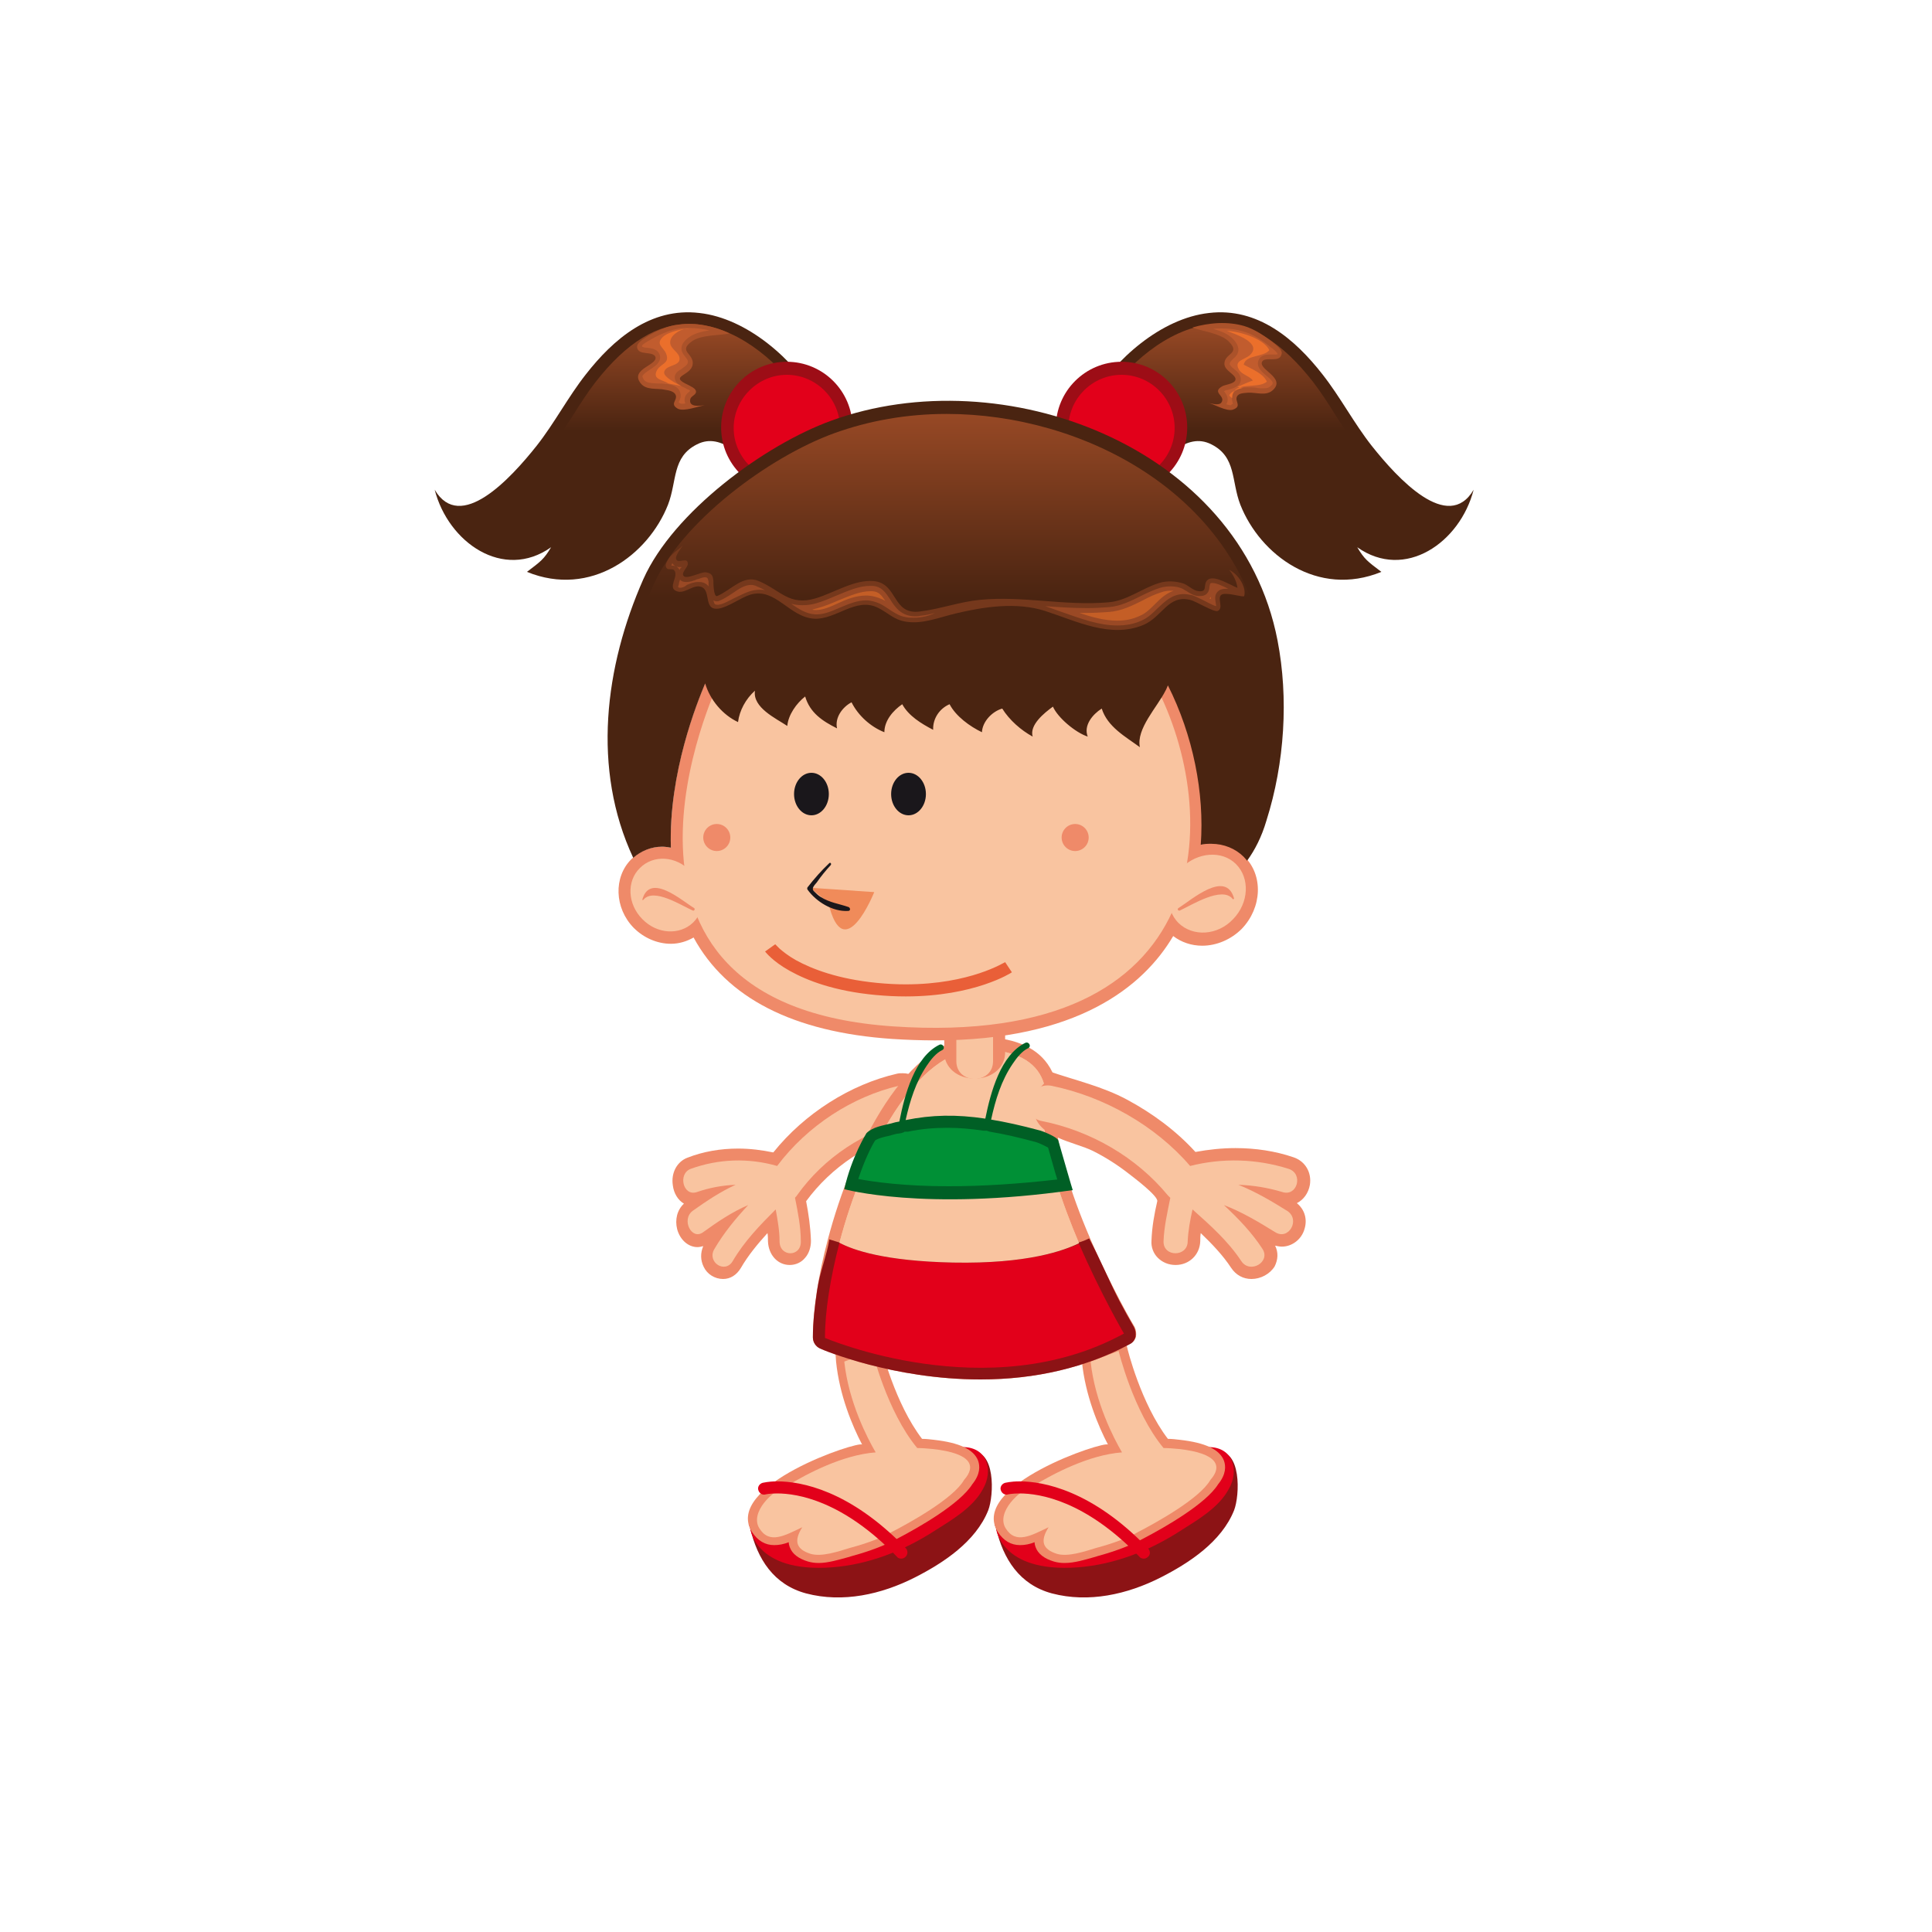 <?xml version="1.0" encoding="utf-8"?>
<!-- Generator: Adobe Illustrator 18.1.1, SVG Export Plug-In . SVG Version: 6.00 Build 0)  -->
<!DOCTYPE svg PUBLIC "-//W3C//DTD SVG 1.1//EN" "http://www.w3.org/Graphics/SVG/1.1/DTD/svg11.dtd">
<svg version="1.1" id="Layer_1" xmlns="http://www.w3.org/2000/svg" xmlns:xlink="http://www.w3.org/1999/xlink" x="0px" y="0px"
	 viewBox="0 0 400 400" enable-background="new 0 0 400 400" xml:space="preserve">
<g>
	<path fill="#4A2411" d="M169.2,82.7c-4.9-8.3-14.5-16.8-24.4-17.9c-10.1-1.2-17.8,5.4-23.5,12.7c-3.7,4.7-6.5,10.1-10.2,14.8
		c-5.4,6.8-15.8,18.1-21.1,9.1c2.8,10.9,14.2,18.9,24.1,11.9c-1.5,2.5-2.1,2.9-5,5.1c13.2,5.4,25.1-3.5,29.2-13.9
		c1.9-4.9,0.8-9.9,6-12.5c5.3-2.7,9.7,3.3,14.2,6.4L169.2,82.7z"/>
	
		<linearGradient id="SVGID_1_" gradientUnits="userSpaceOnUse" x1="-360.387" y1="745.763" x2="-359.387" y2="745.763" gradientTransform="matrix(1.000000e-006 27.333 -27.333 1.000000e-006 20514.775 9912.493)">
		<stop  offset="0" style="stop-color:#AB522A"/>
		<stop  offset="1" style="stop-color:#4A2411"/>
	</linearGradient>
	<path fill="url(#SVGID_1_)" d="M117,117.4c9.2,0,16.3-7.3,18.9-13.9c0.5-1.3,0.8-2.8,1.1-4.1c0.7-3.4,1.5-7.2,6-9.5
		c1.3-0.6,2.6-1,3.9-0.9c3.8,0.1,7,2.8,9.8,5.2c0.4,0.3,0.7,0.6,1.1,0.9l8.6-12.5c-4.6-7-12.9-14.4-21.7-15.4
		c-0.5-0.1-1.1-0.1-1.6-0.1c-6.9-0.2-13.3,3.7-19.8,12c-1.7,2.2-3.3,4.7-4.8,7.1c-1.7,2.6-3.4,5.3-5.3,7.8
		c-6.9,8.7-12.6,13.1-17.5,13.4c2.7,3.7,6.7,6,10.6,6.1c2.2,0,4.4-0.7,6.4-2.1c0.4-0.3,0.9-0.5,1.4-0.5c0.6,0,1.3,0.3,1.8,0.7
		c0.9,0.9,1.1,2.2,0.4,3.3c-0.7,1.1-1.2,1.9-1.8,2.5C115.3,117.4,116.1,117.4,117,117.4z"/>
	<circle fill="#9D0D16" cx="162.9" cy="88.5" r="13.6"/>
	<path fill="#E2001A" d="M162.9,99.6c6.1,0,11-5,11-11c0-6.1-5-11-11-11s-11,5-11,11C151.9,94.6,156.8,99.6,162.9,99.6z"/>
	<path fill="#4A2411" d="M225.9,82.7c4.9-8.3,14.5-16.8,24.4-17.9c10.1-1.2,17.8,5.4,23.5,12.7c3.7,4.7,6.5,10.1,10.2,14.8
		c5.4,6.8,15.8,18.1,21.1,9.1c-2.8,10.9-14.2,18.9-24.1,11.9c1.5,2.5,2.1,2.9,5,5.1c-13.2,5.4-25.1-3.5-29.2-13.9
		c-1.9-4.9-0.8-9.9-6-12.5c-5.3-2.7-9.7,3.3-14.2,6.4L225.9,82.7z"/>
	
		<linearGradient id="SVGID_2_" gradientUnits="userSpaceOnUse" x1="-360.387" y1="787.925" x2="-359.387" y2="787.925" gradientTransform="matrix(-1.000000e-006 27.333 27.333 1.000000e-006 -21272.135 9912.493)">
		<stop  offset="0" style="stop-color:#AB522A"/>
		<stop  offset="1" style="stop-color:#4A2411"/>
	</linearGradient>
	<path fill="url(#SVGID_2_)" d="M278.1,117.4c-9.2,0-16.3-7.3-18.9-13.9c-0.5-1.3-0.8-2.8-1.1-4.1c-0.7-3.4-1.5-7.2-6-9.5
		c-1.3-0.6-2.6-1-3.9-0.9c-3.8,0.1-7,2.8-9.8,5.2c-0.4,0.3-0.7,0.6-1.1,0.9l-8.6-12.5c4.6-7,12.9-14.4,21.7-15.4
		C251,67,251.5,67,252,67c6.9-0.2,13.3,3.7,19.8,12c1.7,2.2,3.3,4.7,4.8,7.1c1.7,2.6,3.4,5.3,5.3,7.8c6.9,8.7,12.6,13.1,17.5,13.4
		c-2.7,3.7-6.7,6-10.6,6.1c-2.2,0-4.4-0.7-6.4-2.1c-0.4-0.3-0.9-0.5-1.4-0.5c-0.6,0-1.3,0.3-1.8,0.7c-0.9,0.9-1.1,2.2-0.4,3.3
		c0.7,1.1,1.2,1.9,1.8,2.5C279.8,117.4,278.9,117.4,278.1,117.4z"/>
	<circle fill="#9D0D16" cx="232.2" cy="88.5" r="13.6"/>
	<path fill="#E2001A" d="M232.2,99.6c-6.1,0-11-5-11-11c0-6.1,5-11,11-11c6.1,0,11,5,11,11C243.2,94.6,238.3,99.6,232.2,99.6z"/>
	<path fill="#8C1315" d="M155.3,316.3c1.5,6.5,4.9,11.8,11.6,13.6c7.6,2,15.6,0.2,22.5-3.3c5.9-3,12.6-7.4,15.2-13.9
		c1.2-3.1,1.6-12.8-3.8-12.2c-5,0.5-8.6,4.5-12.3,7.6c-1.6,1.3-3.1,1.9-5,2.3c-5.9,1.4-11.8,2.4-17.7,3.4c-3.6,0.6-7.1,1.2-10.7,1.8
		"/>
	<path fill="#E2001A" d="M155.3,316.3c0,0,0.8,9.4,17,8.2c7.6-0.6,14.7-3.4,21.1-7.5c3.6-2.3,8-4.8,10.1-8.7c2.2-3.8,1-8.7-4.2-8.7
		c-7.4,0-28.5,8.2-28.5,8.2l-15.8,7.8"/>
	<path fill="#EF8A69" d="M169.5,323.6c-0.8,0-1.5-0.1-2.2-0.3c-2-0.6-3.3-1.6-3.8-3c-0.1-0.3-0.2-0.6-0.2-1c-1,0.4-2,0.6-3,0.6
		c-1.9,0-3.4-0.9-4.6-2.7c-6.1-9.7,22.3-19,22.8-18.1c-2-3.8-4.7-10.2-5.4-17.2l-0.1-1.4l1.3-0.5l5.8-2.2l1.9-0.7l0.5,2
		c0,0.1,2.8,11.5,8.4,18.8c0.8,0,1.7,0.1,2.5,0.2c5.3,0.6,8.2,2,9.1,4.3c0.4,1.1,0.5,2.8-1.2,4.9c-2.5,4-10.8,8.8-15.6,11.3
		c-3.2,1.8-7.6,3.1-9.1,3.5l-1,0.3C173.7,322.9,171.5,323.6,169.5,323.6z"/>
	<path fill="#F9C4A0" d="M193.1,300c-1.1-0.1-2.2-0.2-3.2-0.2c-6.3-7.6-9.3-20.1-9.3-20.1l-5.8,2.2c0.9,8.4,4.8,15.9,6.5,18.8
		c-6.8,0.5-14.2,4.4-18.3,6.9c-3,0.9-7.8,5.5-5.8,8.8c2.1,3.4,5.3,1.5,8.9-0.2c-1.9,3-1.1,4.6,1.7,5.5c2.3,0.7,5.8-0.5,8.1-1.2
		c1.5-0.4,5.8-1.6,8.7-3.3c3.5-1.8,12.8-6.9,15-10.8C202.1,303.6,201.3,300.9,193.1,300z"/>
	<path fill="#8C1315" d="M206.2,316.3c1.5,6.5,4.9,11.8,11.6,13.6c7.6,2,15.6,0.2,22.5-3.3c5.9-3,12.6-7.4,15.2-13.9
		c1.2-3.1,1.6-12.8-3.8-12.2c-5,0.5-8.6,4.5-12.3,7.6c-1.6,1.3-3.1,1.9-5,2.3c-5.9,1.4-11.8,2.4-17.7,3.4c-3.6,0.6-7.1,1.2-10.7,1.8
		"/>
	<path fill="#E2001A" d="M206.2,316.3c0,0,0.8,9.4,17,8.2c7.6-0.6,14.7-3.4,21.1-7.5c3.6-2.3,8-4.8,10.1-8.7c2.2-3.8,1-8.7-4.2-8.7
		c-7.4,0-28.5,8.2-28.5,8.2l-15.8,7.8"/>
	<path fill="#EF8A69" d="M220.4,323.6c-0.8,0-1.5-0.1-2.2-0.3c-2-0.6-3.3-1.6-3.8-3c-0.1-0.3-0.2-0.6-0.2-1c-1,0.4-2,0.6-3,0.6
		c-1.9,0-3.4-0.9-4.6-2.7c-6.1-9.7,22.3-19,22.8-18.1c-2-3.8-4.7-10.2-5.4-17.2l-0.1-1.4l1.3-0.5l5.8-2.2l1.9-0.7l0.5,2
		c0,0.1,2.8,11.5,8.4,18.8c0.8,0,1.7,0.1,2.5,0.2c5.3,0.6,8.2,2,9.1,4.3c0.4,1.1,0.5,2.8-1.2,4.9c-2.5,4-10.8,8.8-15.6,11.3
		c-3.2,1.8-7.6,3.1-9.1,3.5l-1,0.3C224.7,322.9,222.5,323.6,220.4,323.6z"/>
	<path fill="#F9C4A0" d="M244.1,300c-1.1-0.1-2.2-0.2-3.2-0.2c-6.3-7.6-9.3-20.1-9.3-20.1l-5.8,2.2c0.9,8.4,4.8,15.9,6.5,18.8
		c-6.8,0.5-14.2,4.4-18.3,6.9c-3,0.9-7.8,5.5-5.8,8.8c2.1,3.4,5.3,1.5,8.9-0.2c-1.9,3-1.1,4.6,1.7,5.5c2.3,0.7,5.8-0.5,8.1-1.2
		c1.5-0.4,5.8-1.6,8.7-3.3c3.5-1.8,12.8-6.9,15-10.8C253.1,303.6,252.2,300.9,244.1,300z"/>
	<path fill="#EF8A69" d="M149.7,264.8c1.5,0,2.8-0.8,3.7-2.3c1.5-2.6,3.5-5,5.5-7.2c0.1,0.6,0.1,1.2,0.1,1.7c0.1,2.8,2,4.9,4.5,4.9
		c1.2,0,2.4-0.5,3.2-1.5c0.8-0.9,1.2-2.2,1.2-3.5c-0.1-2.9-0.5-5.6-1-8.2c5.2-7.1,13-12.3,21.4-14.2c2.8-0.6,4.4-3.2,4.2-6.3
		c-0.3-2.9-2.3-6-5.6-6c-0.4,0-0.8,0-1.2,0.1c-9.6,2.2-19.1,8.2-25.6,16.3c-2.4-0.5-4.8-0.8-7.3-0.8c-3.6,0-7.2,0.6-10.5,1.9
		c-2.1,0.8-3.4,3.1-3,5.7c0.2,1.7,1.1,3.1,2.3,3.8c-1.4,1.3-1.9,3.3-1.4,5.3c0.6,2.2,2.3,3.7,4.2,3.7c0.4,0,0.8-0.1,1.2-0.2
		c-0.6,1.4-0.6,2.9,0.1,4.3C146.4,263.8,148,264.8,149.7,264.8z"/>
	<path fill="#F9C4A0" d="M143,242c5.8-2.1,12-2.3,17.9-0.6c6.3-8.4,15.7-14.4,25.2-16.6c4.2-0.9,6,6.4,1.8,7.3
		c-8.8,2-17.3,7.5-22.9,15.4c-0.1,0.2-0.3,0.3-0.4,0.5c0.6,3,1.2,6,1.2,9c0.1,3.3-4.4,3.3-4.4,0c0-2.2-0.4-4.4-0.8-6.6
		c-3.3,3.3-6.5,6.6-8.9,10.7c-1.6,2.7-5.4,0.2-3.8-2.5c2-3.4,4.4-6.3,7-9.1c-3.3,1.4-6.4,3.5-9.3,5.6c-2.4,1.8-4.6-2.6-2.2-4.4
		c2.8-2,5.8-4,8.9-5.4c-2.7,0.1-5.4,0.6-8,1.5C141.4,247.8,140.3,243,143,242z"/>
	<path fill="#EF8A69" d="M203,285.6c-18.1,0-32.6-6.1-33.2-6.4c-0.9-0.4-1.5-1.3-1.5-2.3c0-5.6,1.1-12.8,3.1-20.3
		c5.1-19.3,16.4-41.9,31.3-41.9c6.8,0,11.6,1.9,14.2,5.6c3,4.2,2,9.4,1.6,11.1c0.5,6.6,2.9,15,7.2,25c4.4,10.2,9.1,18.2,9.2,18.3
		c0.3,0.6,0.4,1.3,0.3,2c-0.2,0.7-0.6,1.2-1.2,1.5C224.9,283.1,214.5,285.6,203,285.6z"/>
	<path fill="#F9C4A0" d="M223.4,257.4c-3.5-8.3-6.9-18-7.4-26.2c0,0,4.7-13.9-13.3-13.9c-13,0-23.9,21-28.9,40
		c-1.9,7.3-3,14.2-3,19.7c0,0,33.8,14.5,61.9-0.9C232.7,276,227.9,267.8,223.4,257.4z"/>
	<path fill="#8C1315" d="M203,285.6c-18.1,0-32.6-6.1-33.2-6.4c-0.9-0.4-1.5-1.3-1.5-2.3c0-3.3,0.4-6.6,0.9-9.9
		c0.5-3.5,2-7.1,2.5-10.4c2.7,0.8,4.7,1.6,7.5,1.9c3.2,0.2,6.4-0.1,9.5,0.1c2.8,0.2,5.7,0.3,8.6,0.3c0.8,0,1.5,0,2.3,0
		c3.5,0,7.2,0.1,10.6-0.6c3.1-0.6,4.8-1.2,8.1-0.7c2.4,0.4,5-0.1,7.2-1.2c2.3,4.4,4.1,8.7,6.2,12.8c1,1.9,2,3.7,3.1,5.6
		c0.3,0.6,0.4,1.3,0.3,2c-0.2,0.7-0.6,1.2-1.2,1.5C224.9,283.1,214.5,285.6,203,285.6z"/>
	<path fill="#E2001A" d="M197.3,261.4c-14.2-0.3-20.7-2.6-23.5-4.1c-1.9,7.3-3,14.2-3,19.7c0,0,33.8,14.5,61.9-0.9
		c0,0-4.8-8.2-9.3-18.6C220.3,258.9,212.8,261.7,197.3,261.4z"/>
	<path fill="#F9C4A0" d="M223.4,257.4c-3.5-8.3-6.9-18-7.4-26.2c0,0,4.7-13.9-13.3-13.9c-13,0-23.9,21-28.9,40
		c2.8,1.5,9.3,3.8,23.5,4.1C212.8,261.7,220.3,258.9,223.4,257.4z"/>
	<path fill="#EF8A69" d="M201.8,223.3c-3.6,0-6.3-2.3-6.3-5.4v-6.2c0-3.1,2.7-5.4,6.3-5.4c3.6,0,6.3,2.3,6.3,5.4v6.2
		C208.1,221,205.4,223.3,201.8,223.3z"/>
	<path fill="#F9C4A0" d="M198,212.5c0,2.4,0,4.8,0,7.2c0,4.9,7.6,4.9,7.6,0c0-2.4,0-4.8,0-7.2C205.5,207.7,198,207.7,198,212.5z"/>
	<path fill="#EF8A69" d="M259.1,264.8c-1.7,0-3.2-0.8-4.2-2.3c-1.7-2.6-4-5-6.3-7.2c-0.1,0.6-0.1,1.2-0.1,1.7
		c-0.1,2.8-2.3,4.9-5.1,4.9c-1.4,0-2.7-0.5-3.7-1.5c-0.9-0.9-1.4-2.2-1.3-3.5c0.1-2.9,0.6-5.6,1.2-8.2c0.2-1.1-5-5-5.9-5.7
		c-2.3-1.8-4.8-3.4-7.4-4.7c-3.8-1.9-11.6-2.8-12.2-8.1c-0.2-1.8,0.1-3.4,1.1-4.8c0.7-1,2.6-2.2,2-3.6c5.5,1.9,11,3.1,16.2,5.9
		c5.2,2.8,10.1,6.4,14.1,10.8c2.7-0.5,5.5-0.8,8.3-0.8c4.1,0,8.2,0.6,12,1.9c2.4,0.8,3.8,3.1,3.4,5.7c-0.3,1.7-1.3,3.1-2.7,3.8
		c1.6,1.3,2.2,3.3,1.6,5.3c-0.6,2.2-2.6,3.7-4.7,3.7c-0.5,0-0.9-0.1-1.4-0.2c0.7,1.4,0.6,2.9-0.1,4.3
		C262.9,263.8,261,264.8,259.1,264.8z"/>
	<path fill="#F9C4A0" d="M266.8,242c-6.6-2.1-13.7-2.3-20.4-0.6c-7.2-8.4-17.9-14.4-28.7-16.6c-4.8-0.9-6.8,6.4-2,7.3
		c10.1,2,19.6,7.5,26.1,15.4c0.2,0.2,0.3,0.3,0.5,0.5c-0.6,3-1.3,6-1.4,9c-0.1,3.3,5,3.3,5,0c0.1-2.2,0.5-4.4,1-6.6
		c3.7,3.3,7.4,6.6,10.1,10.7c1.8,2.7,6.1,0.2,4.4-2.5c-2.2-3.4-5-6.3-8-9.1c3.7,1.4,7.2,3.5,10.6,5.6c2.8,1.8,5.3-2.6,2.5-4.4
		c-3.2-2-6.6-4-10.1-5.4c3.1,0.1,6.1,0.6,9.1,1.5C268.6,247.8,269.9,243,266.8,242z"/>
	<path fill="#EF8A69" d="M193.6,215.4c-2.8,0-5.8-0.1-8.9-0.3c-20.5-1.4-34.3-8.5-41.1-21c-1.4,0.8-3,1.3-4.7,1.3
		c-2.8,0-5.6-1.2-7.7-3.3c-4-4.1-4.2-10.5-0.5-14.2c1.7-1.7,4-2.6,6.4-2.6c0.6,0,1.2,0.1,1.8,0.2c-0.6-17.6,7.2-34.2,7.5-35l0.6-1.2
		l1.3-0.2c13.3-1.8,27.7-2.7,42.9-2.7c27.3,0,48.1,3,48.3,3.1l1.3,0.2l0.6,1.1c5.5,10.6,8.2,23,7.3,34c0.7-0.2,1.5-0.2,2.2-0.2
		c2.6,0,5,1,6.7,2.7c4,3.9,3.7,10.6-0.5,15c-2.2,2.2-5.2,3.5-8.2,3.5c-2.2,0-4.3-0.7-6-2C236.7,204.3,223,215.4,193.6,215.4z"/>
	<path fill="#EF8A69" d="M256,178.9c-2.7-2.6-7-2.6-10.2-0.1c2.2-12.7-1-26.6-6.5-37c0,0-44.6-6.6-90.5-0.3c0,0-9.1,19.3-7,37.7
		c-3-2.1-6.8-2-9.2,0.4c-2.8,2.7-2.5,7.5,0.5,10.6c3.1,3.1,7.8,3.5,10.5,0.7c0.3-0.3,0.6-0.7,0.9-1.1c4.9,11.5,16.4,21,40.5,22.6
		c33.8,2.3,50.8-8.7,57.7-23.5c0.3,0.8,0.8,1.5,1.4,2.1c3,2.9,8.1,2.6,11.3-0.8C258.7,187,258.9,181.9,256,178.9z"/>
	<path fill="#F9C4A0" d="M148.7,141.5c0,0-31.6,66.4,36.2,71c67.8,4.6,68.2-44.2,54.3-70.7C239.2,141.8,194.6,135.2,148.7,141.5z"/>
	<path fill="#F9C4A0" d="M244.6,179.7c-3.3,3.4-3.5,8.5-0.6,11.4c3,2.9,8.1,2.6,11.3-0.8c3.3-3.4,3.5-8.5,0.6-11.4
		C253,176,247.9,176.4,244.6,179.7z"/>
	<path fill="#EF8A69" d="M255.5,186c-1.7-6-8.8,0.3-11.5,2c-0.4,0.2,0,0.7,0.3,0.5c2.4-1.1,8.7-5.1,10.9-2.4
		C255.3,186.3,255.5,186.1,255.5,186z"/>
	<path fill="#F9C4A0" d="M143,180.4c3.1,3.1,3.3,7.9,0.5,10.6c-2.8,2.7-7.5,2.4-10.5-0.7c-3.1-3.1-3.3-7.9-0.5-10.6
		C135.3,176.9,140,177.2,143,180.4z"/>
	<path fill="#EF8A69" d="M133.2,186.3c2.1-2.6,7.9,1.2,10.2,2.2c0.3,0.2,0.6-0.3,0.3-0.5c-2.5-1.5-9.1-7.4-10.7-1.8
		C132.9,186.3,133.1,186.4,133.2,186.3z"/>
	<path fill="#F08B5A" d="M167.7,183.8l13.3,0.9c0,0-6.3,15.8-9.5,2.2L167.7,183.8z"/>
	<ellipse fill="#1A171B" cx="188.1" cy="164.4" rx="3.6" ry="4.4"/>
	<ellipse fill="#1A171B" cx="168" cy="164.4" rx="3.6" ry="4.4"/>
	<path fill="#E95F38" d="M158.4,197c0.1,0.1,1.5,2,5.1,4c3.6,2,9.2,4.2,17.8,5c2.2,0.2,4.2,0.3,6.2,0.3c14.3,0,21.9-4.9,22-5
		l-1.4-2.1l0.2,0.3l-0.2-0.3l0,0l0.2,0.3l-0.2-0.3c-0.1,0-7.2,4.6-20.6,4.6c-1.9,0-3.8-0.1-5.9-0.3c-8.2-0.8-13.5-2.9-16.8-4.7
		c-1.6-0.9-2.7-1.8-3.4-2.4c-0.3-0.3-0.6-0.6-0.7-0.7l-0.2-0.2l0,0l0,0l-0.6,0.4l0.6-0.4l0,0l-0.6,0.4l0.6-0.4L158.4,197z"/>
	<path fill="#1A171B" d="M171.7,178.7c-1.6,1.5-3.1,3.2-4.5,5c-0.1,0.1-0.1,0.4,0,0.5c1.8,2.5,5.2,4.6,8.4,4.4
		c0.5,0,0.5-0.6,0.1-0.8c-2-0.7-3.9-0.9-5.8-2.1c-0.5-0.3-1-0.8-1.4-1.2c-0.6-0.6,0.2-1.3,0.6-1.8c0.9-1.3,1.8-2.4,2.9-3.6
		C172.2,178.8,171.9,178.5,171.7,178.7z"/>
	<circle fill="#EF8A69" cx="148.4" cy="173.4" r="2.8"/>
	<circle fill="#EF8A69" cx="222.6" cy="173.4" r="2.8"/>
	<path fill="#4A2411" d="M264.5,132.6c-7.8-40.4-57.1-58.4-92.4-45.5c-13.8,5-32.7,18.9-38.9,32.8c-8,18.1-10.7,39.3-2.1,57.7
		c1.6-1.4,3.7-2.3,6-2.3c0.6,0,1.2,0.1,1.8,0.2c-0.5-15.5,5.5-30.2,7.1-34c1,3.4,3.6,6.5,6.8,8c0.3-2.4,1.6-4.8,3.5-6.5
		c-0.5,3.5,4.3,5.7,6.7,7.3c0.2-2.3,1.9-4.7,3.7-6.1c1,3.4,3.6,5.1,6.6,6.6c-0.5-2.2,1.1-4.4,3-5.4c1.4,2.8,4,5.1,6.8,6.2
		c0-2.4,1.8-4.5,3.7-5.8c1.3,2.4,3.9,4,6.4,5.3c-0.1-2.3,1.3-4.4,3.4-5.3c1.3,2.5,4.2,4.6,6.7,5.8c0.1-2.2,2.1-4.3,4.2-4.9
		c1.5,2.4,3.9,4.5,6.3,5.8c-0.7-2.4,2.4-4.9,4.2-6.2c1,2.3,4.7,5.4,7.2,6.2c-0.9-2.3,1-4.6,2.9-5.8c1.2,3.8,4.9,5.8,7.9,8
		c-0.8-3.8,3.6-8.3,5.3-11.7c0.2-0.3,0.3-0.7,0.5-1.1c5.2,10.3,7.6,22.3,6.8,33c0.7-0.2,1.5-0.2,2.2-0.2c2.6,0,5,1,6.7,2.7
		c0.3,0.3,0.5,0.6,0.7,0.8c1.6-2.2,3-4.9,4-8.3C266,157.9,266.8,144.5,264.5,132.6z"/>
	
		<linearGradient id="SVGID_3_" gradientUnits="userSpaceOnUse" x1="-363.232" y1="778.872" x2="-362.232" y2="778.872" gradientTransform="matrix(-2.000000e-006 47.974 47.974 2.000000e-006 -37169.523 17501.695)">
		<stop  offset="0" style="stop-color:#AB522A"/>
		<stop  offset="1" style="stop-color:#4A2411"/>
	</linearGradient>
	<path fill="url(#SVGID_3_)" d="M257.9,174c-1.9-1.3-4.1-2-6.5-2.1c0.2-10.3-2.3-21.6-7.2-31.3c-0.4-0.9-1.3-1.4-2.3-1.4h0
		c-0.9,0-1.8,0.5-2.2,1.4l-0.5,1.1c-0.4,0.9-1.1,1.9-1.9,3.1c-1.1,1.7-2.3,3.5-3.1,5.4c-1.7-1.3-3.1-2.6-3.6-4.4
		c-0.2-0.7-0.8-1.3-1.5-1.6c-0.3-0.1-0.6-0.2-0.9-0.2c-0.5,0-0.9,0.1-1.3,0.4c-1.5,0.9-2.8,2.3-3.6,3.9c-1.3-1-2.5-2.3-2.9-3.2
		c-0.3-0.7-0.9-1.2-1.7-1.4c-0.2-0.1-0.4-0.1-0.7-0.1c-0.5,0-1,0.2-1.5,0.5c-1.9,1.4-3.4,2.8-4.2,4.2c-1.1-0.9-2-2-2.7-3
		c-0.5-0.8-1.3-1.2-2.1-1.2c-0.3,0-0.5,0-0.8,0.1c-2,0.6-3.7,2-4.8,3.7c-1.5-1-2.6-2.2-3.2-3.3c-0.4-0.9-1.3-1.3-2.2-1.3
		c-0.3,0-0.7,0.1-1,0.2c-1.7,0.7-3.1,2.1-4,3.7c-1.1-0.8-2-1.6-2.5-2.6c-0.3-0.6-0.9-1.1-1.6-1.2c-0.2,0-0.4-0.1-0.6-0.1
		c-0.5,0-1,0.1-1.4,0.4c-1.7,1.1-3,2.6-3.8,4.1c-1.3-1-2.3-2.2-3-3.6c-0.3-0.6-0.8-1.1-1.5-1.3c-0.3-0.1-0.5-0.1-0.8-0.1
		c-0.4,0-0.8,0.1-1.1,0.3c-1.5,0.7-2.9,2-3.7,3.6c-1.2-0.9-2-1.9-2.4-3.3c-0.2-0.8-0.9-1.5-1.7-1.7c-0.2-0.1-0.5-0.1-0.8-0.1
		c-0.6,0-1.1,0.2-1.6,0.6c-1.3,1-2.6,2.5-3.5,4.3c-1.5-1-3-2.1-2.9-3.1c0.2-1.1-0.4-2.1-1.3-2.6c-0.4-0.2-0.8-0.3-1.2-0.3
		c-0.6,0-1.3,0.2-1.7,0.7c-1.3,1.3-2.4,2.8-3.1,4.4c-1.4-1.3-2.5-3-3-4.7c-0.3-1-1.2-1.7-2.3-1.8l-0.2,0c-1,0-1.9,0.6-2.3,1.5
		c-1.8,4-7.2,17.6-7.4,32.4c-1.4,0.1-2.8,0.4-4.1,1c-8.3-20.6-1.6-41.8,3.3-52.9c5.8-13.1,23.9-26.5,37.4-31.4c7.2-2.6,15-4,23.3-4
		c28.1,0,59.7,16.3,65.7,47.6c2.2,11.4,1.5,24.4-2,35.9C259.4,170.8,258.8,172.5,257.9,174z"/>
	<path fill="#E2001A" d="M160.9,306.7c-1.9,0-2.9,0.3-3,0.3c-0.7,0.2-1.1,0.9-0.9,1.5c0.2,0.7,0.9,1.1,1.5,0.9v0
		c0,0,0.8-0.2,2.4-0.2c4.2,0,13.6,1.5,24.8,13.1c0.2,0.3,0.6,0.4,0.9,0.4c0.3,0,0.6-0.1,0.9-0.4c0.5-0.5,0.5-1.3,0-1.8
		C175.9,308.5,165.8,306.7,160.9,306.7z M237.7,320.6c-11.6-12.1-21.8-13.9-26.6-13.9c-1.9,0-2.9,0.3-3,0.3
		c-0.7,0.2-1.1,0.9-0.9,1.5c0.2,0.7,0.9,1.1,1.5,0.9v0c0,0,0.8-0.2,2.4-0.2c4.2,0,13.6,1.5,24.8,13.1c0.2,0.3,0.6,0.4,0.9,0.4
		c0.3,0,0.6-0.1,0.9-0.4C238.2,321.9,238.2,321.1,237.7,320.6z"/>
	<path fill="#005F25" d="M219.1,236.1c-0.2-0.7-3.4-2-4-2.1c-3.7-1-6.9-1.7-9.9-2.2c0.9-4.1,2.1-8.1,4.5-11.6
		c0.8-1.2,1.9-2.6,3.2-3.2c0.7-0.4,0.1-1.4-0.6-1.1c-5.1,2.5-7.2,10.2-8.3,15.7c-6-0.9-11.1-0.8-16.5,0.3c0.9-4,2.1-7.9,4.4-11.3
		c0.8-1.2,1.9-2.6,3.2-3.2c0.7-0.4,0.1-1.4-0.6-1.1c-5.1,2.5-7.2,10.3-8.3,15.9c-0.6,0.1-1.1,0.2-1.7,0.4c-1.6,0.4-3.8,0.7-5.1,2
		c0,0-3.1,4.9-4.6,11.6c0,0,16.4,4.6,47.3,0.2C222,246.2,220.2,239.9,219.1,236.1z"/>
	<path fill="#009036" d="M196.4,245.6c-9.2,0-15.5-0.9-18.7-1.5c1.3-4,2.9-7.1,3.5-8c0.6-0.4,1.7-0.7,2.7-0.9
		c0.4-0.1,0.7-0.2,1.1-0.3c0.4-0.1,0.7-0.2,1-0.2l0.6-0.1c0.2-0.1,0.5-0.1,0.7-0.3l0.2,0c0.2,0,0.3,0,0.5,0c2.8-0.6,5.5-0.8,8.2-0.8
		c2.3,0,4.8,0.2,7.4,0.6c0.1,0,0.3,0,0.4,0l0.3,0c0.2,0.1,0.4,0.1,0.6,0.2c3,0.5,6.1,1.2,9.7,2.2c0.4,0.1,1.7,0.7,2.4,1.1
		c0.6,2.1,1.3,4.7,1.9,6.6C211,245.1,203.5,245.6,196.4,245.6z"/>
	<path fill="#AB522A" d="M143.2,70.7c2-1.5,6.2-1.2,7.8-1.7c-3.2-1.5-7-2.3-10.5-1.8c-2.2,0.2-4.8,1.4-6.7,2.6
		c-0.6,0.4-2,1.2-1.9,2.1c0.2,1.8,3.3,0.7,3.8,2c0.5,1.7-5.3,2.5-3.1,5.4c1.2,1.6,3.4,1,5.1,1.4c0.7,0.1,1.9,0.3,2.2,1.1
		c0.4,1.1-1.3,1.8,0.4,2.8c1.2,0.7,4.3-0.5,5.6-0.7c-1,0.1-3.3,0.5-3-1.2c0.1-0.7,1.2-0.9,1.2-1.6c0-0.7-1.1-1.1-1.6-1.4
		c-4.2-1.9,0.5-1.8,0.9-4.2C143.8,73.2,140.3,72.8,143.2,70.7z M263.8,71.1c-1.7-1.4-4.1-3-6.2-3.6c-3.4-1-7.3-0.7-10.7,0.3
		c1.5,0.7,5.7,1.1,7.5,2.9c2.6,2.6-1,2.4-0.9,4.7c0.1,1.4,2.3,2.1,2.3,3.1c0,1-2.2,1.1-2.8,1.5c-2.2,1.3,0.8,1.9-0.1,3.3
		c-0.5,0.8-2.3,0.2-3,0c1.3,0.3,4.1,2,5.4,1.5c1.9-0.7,0.3-1.7,0.8-2.7c0.4-0.8,1.6-0.7,2.3-0.8c1.7-0.1,3.8,0.8,5.2-0.6
		c2.6-2.5-3.1-4.2-2.3-5.8c0.6-1.2,3.6,0.3,4-1.5C265.7,72.6,264.4,71.6,263.8,71.1z"/>
	<path fill="#C15C2E" d="M254.8,83.9c-0.3,0-0.6-0.1-0.9-0.2c0.7-1.2-0.1-2.2-0.4-2.6l-0.1-0.1l0.2-0.1c0.1-0.1,0.4-0.1,0.7-0.2
		c1-0.3,2.6-0.7,2.6-2.1c0-1-0.7-1.7-1.4-2.2c-0.4-0.3-0.9-0.8-0.9-1c0-0.4,0.2-0.6,0.7-1.1c0.5-0.4,1.1-1,1.1-1.9
		c0-0.7-0.4-1.5-1.2-2.3c-1-1-2.5-1.6-4-2c0.6-0.1,1.2-0.1,1.8-0.1c1.6,0,3,0.2,4.3,0.6c2.1,0.5,4.4,2.1,5.9,3.4l0.2,0.1
		c0.7,0.6,1.1,1,1.1,1.2c0,0.1-0.2,0.1-0.7,0.1c-0.1,0-0.3,0-0.4,0c-0.2,0-0.3,0-0.5,0c-0.5,0-1.8,0-2.3,1.1
		c-0.6,1.3,0.5,2.4,1.5,3.2c0.6,0.5,1.4,1.2,1.4,1.6c0,0.2-0.2,0.5-0.4,0.6c-0.4,0.4-0.8,0.5-1.6,0.5c-0.4,0-0.9,0-1.3-0.1
		c-0.5-0.1-1-0.1-1.5-0.1l-0.2,0l-0.2,0c-0.8,0-2.3,0.1-3,1.3c-0.4,0.7-0.2,1.4-0.1,1.9l0.1,0.2c-0.1,0-0.2,0.1-0.3,0.1
		C255,83.8,254.9,83.9,254.8,83.9z M141.3,83.6c-0.4,0-0.5-0.1-0.5-0.1c-0.1-0.1-0.2-0.1-0.3-0.2l0.1-0.2c0.2-0.4,0.5-1.1,0.2-1.9
		c-0.4-1.3-1.9-1.6-2.8-1.7l-0.2,0c-0.5-0.1-1.1-0.1-1.7-0.1c-1.4-0.1-2.3-0.1-2.8-0.8c-0.1-0.2-0.3-0.5-0.3-0.7
		c0.1-0.4,1-1,1.6-1.4c1.1-0.7,2.4-1.6,2-3c-0.4-1.2-1.6-1.4-2.6-1.5c-0.3,0-1-0.1-1.1-0.3c0-0.3,0.5-0.6,1.3-1.1l0.2-0.1
		c1.6-1,4.2-2.2,6.3-2.5c0.7-0.1,1.3-0.1,2-0.1c1.4,0,2.8,0.2,4.2,0.5c-1.5,0.2-3.1,0.6-4.2,1.4c-1,0.7-1.5,1.4-1.6,2.1
		c-0.1,0.9,0.4,1.5,0.8,2c0.4,0.5,0.6,0.8,0.5,1.2c-0.1,0.5-0.8,0.9-1.3,1.3c-0.7,0.4-1.5,0.9-1.4,1.9c0.1,0.9,0.9,1.5,2.3,2.1
		l0.1,0.1c0.2,0.1,0.6,0.2,0.8,0.4l-0.1,0.1c-0.3,0.3-0.8,0.6-1,1.3c-0.1,0.5-0.1,0.9,0.1,1.2C141.7,83.6,141.5,83.6,141.3,83.6z"/>
	<path fill="#EB6F2B" d="M138.4,79.4c-1.2-0.8-3.2-0.8-2.5-2.5c0.7-1.7,2.9-1.5,2-3.7c-0.6-1.4-2.2-1.9-0.7-3.4
		c1.1-1.1,4-1.7,5.5-1.8c-1.4-0.1-3.6,1.1-3.9,2.5c-0.4,1.7,1.9,2.3,1.9,3.8c0,1.6-3,1.2-3.2,2.8c-0.1,1,2.7,2.4,3.5,2.8"/>
	<path fill="#EB6F2B" d="M256.2,80.1c0.2-0.1,3.2-1.4,3.2-1.3c-0.7-1-2.3-1.2-2.9-2.3c-1.1-1.9,1.2-2,2.3-3c2.6-2.5-3-4.3-4.8-5
		c2.5,0.1,7.6,1.5,8.8,4c-1.2,1.5-4.9,0.9-5.3,3c1.6,0.9,3.9,1.7,4.8,3.5c-1.8,1.7-7.2-0.3-7.2,3.4c-0.3-0.1-0.5-0.4-0.6-0.6
		c0.6-0.9,1.9-1.3,2.8-1.5"/>
	<path fill="#75381C" d="M254.5,118c0.9,1.1,1.5,2.3,1.7,3.7c-1.4-0.5-4.7-2.7-6.1-1.7c-1.2,0.9,0.1,2.6-1.9,2.4
		c-1.2-0.1-2.1-1.2-3.2-1.6c-1.6-0.5-3.4-0.6-5-0.1c-3.6,1.1-6.7,3.7-10.5,4c-9.1,0.8-17.7-1.4-26.7-0.5c-4.1,0.4-8.2,1.9-12.3,2.4
		c-5.9,0.8-4.5-5.9-9.7-6.3c-4-0.3-8,2.4-12,3.6c-5.4,1.6-7.2-1.7-11.7-3.6c-3.2-1.4-5.6,1.8-8.6,3.1c-0.8,0.3-0.8-2.9-0.8-3.1
		c-0.1-1.1-0.3-1.6-1.5-1.8c-1-0.2-4.1,1.6-4.7,0.7c-0.5-0.7,1-1.8,0.9-2.5c0-1.5-2,0.1-2.4-0.9c-0.3-0.7,1-2.3,1.4-2.9
		c-1,1-2.4,1.7-3.1,3c-0.3,0.5-0.7,1.2-0.3,1.7c0.3,0.5,1.3,0,1.6,0.5c1,1.2-1.5,3.6,0.5,4.3c1.5,0.6,3.1-1.1,4.6-1
		c2.9,0.3,0.6,5.1,4.1,4.6c2-0.3,4.6-2.3,6.6-2.9c5.2-1.5,8,4.7,13.2,5c4.5,0.2,8.6-4.5,13.1-2.3c2.1,1,3.3,2.5,5.8,2.9
		c3.5,0.6,7-0.9,10.4-1.7c5.9-1.4,12.6-2.4,18.5-0.5c6.5,2.1,13.5,5.7,20.3,2.9c4-1.7,5.1-6.3,9.7-5.2c1.1,0.2,4.9,2.6,5.7,2.3
		c1.3-0.6-0.1-2.5,0.7-3.3c0.8-0.8,4.7,0.6,4.8,0.2C258.1,121.5,256.3,118.8,254.5,118z"/>
	<path fill="#9A4925" d="M231.3,129.5c-3.7,0-7.5-1.4-11.2-2.7c-1.1-0.4-2.3-0.8-3.4-1.2c-0.1,0-0.2-0.1-0.3-0.1
		c2.8,0.2,5.7,0.4,8.7,0.4c1.6,0,3.1-0.1,4.5-0.2c2.4-0.2,4.6-1.3,6.6-2.3c1.4-0.7,2.7-1.3,4-1.7c0.7-0.2,1.4-0.3,2.1-0.3
		c0.8,0,1.6,0.1,2.3,0.4c0.3,0.1,0.7,0.4,1.1,0.6c0.6,0.4,1.4,0.9,2.3,1c0.2,0,0.3,0,0.5,0c1.7,0,1.9-1.4,1.9-1.9
		c0.1-0.4,0.1-0.6,0.2-0.7c0.1-0.1,0.2-0.1,0.4-0.1c0.9,0,2.3,0.7,3.3,1.2l0,0c-0.2,0-0.3,0-0.5,0c-0.8,0-1.3,0.2-1.7,0.6
		c-0.7,0.7-0.5,1.6-0.4,2.3c0,0.2,0.1,0.5,0.1,0.7c-0.6-0.1-2-0.9-2.8-1.3c-1.1-0.5-1.8-0.9-2.3-1c-0.5-0.1-1.1-0.2-1.6-0.2
		c-2.4,0-3.9,1.5-5.4,2.9c-1,1-2,2-3.4,2.6C234.8,129.2,233.1,129.5,231.3,129.5z M189.1,127.9c-0.5,0-1,0-1.4-0.1
		c-1.4-0.2-2.3-0.8-3.4-1.5c-0.6-0.4-1.3-0.9-2.1-1.3c-0.9-0.4-1.9-0.7-2.9-0.7c-1.9,0-3.7,0.8-5.4,1.5c-1.6,0.7-3.2,1.4-4.8,1.4
		l-0.3,0c-1.9-0.1-3.4-1.1-5-2.2c0.7,0.2,1.5,0.3,2.3,0.3c0.9,0,1.9-0.1,2.9-0.4c1.4-0.4,2.8-1,4.2-1.6c2.4-1,4.7-2,6.9-2
		c0.2,0,0.3,0,0.5,0c1.9,0.1,2.7,1.3,3.7,2.8c1,1.6,2.3,3.5,5.2,3.5c0.3,0,0.7,0,1-0.1c1-0.1,2.1-0.3,3.1-0.6
		C192.2,127.6,190.6,127.9,189.1,127.9z M148.5,125.2c-0.4,0-0.6,0-0.8-0.9c0.2,0.1,0.4,0.2,0.7,0.2c0.2,0,0.3,0,0.5-0.1
		c1-0.4,1.9-1,2.8-1.6c1.3-0.9,2.5-1.7,3.8-1.7c0.4,0,0.8,0.1,1.2,0.3c0.6,0.3,1.2,0.5,1.7,0.8c-0.4-0.1-0.8-0.1-1.2-0.1
		c-0.6,0-1.2,0.1-1.9,0.3c-1,0.3-2.1,0.9-3.2,1.4c-1.2,0.6-2.4,1.3-3.3,1.4C148.7,125.2,148.6,125.2,148.5,125.2z M140.8,121.7
		c-0.1,0-0.2,0-0.3-0.1c-0.1,0-0.1-0.1-0.1-0.1c0-0.1,0.2-0.6,0.2-0.9c0.1-0.2,0.1-0.4,0.2-0.6c0.2,0.3,0.6,0.5,1.3,0.5
		c0.7,0,1.4-0.2,2.3-0.6l0.1,0c0.5-0.2,1.2-0.4,1.5-0.4c0.5,0.1,0.5,0.1,0.7,0.9l0,0.1c0,0.3,0,0.6,0,0.9c-0.4-0.5-1-0.9-1.9-0.9
		c-0.1,0-0.2,0-0.3,0c-0.8,0-1.6,0.3-2.3,0.6C141.8,121.5,141.2,121.7,140.8,121.7z M140.7,118c-0.1-0.1-0.1-0.2-0.2-0.3
		c-0.5-0.6-1.1-0.6-1.5-0.6c0-0.1,0.1-0.3,0.2-0.5l0,0c0.2,0.3,0.6,0.8,1.4,0.8c0.2,0,0.3,0,0.5,0l0,0.1
		C141,117.5,140.8,117.7,140.7,118z"/>
	<path fill="#C45E26" d="M231.3,128.5c-2.5,0-5.2-0.7-7.8-1.6c0.5,0,1,0,1.5,0c1.6,0,3.1-0.1,4.6-0.2c2.6-0.2,4.8-1.3,7-2.4
		c1.3-0.7,2.6-1.3,3.9-1.7c0.6-0.2,1.2-0.3,1.8-0.3c0.2,0,0.5,0,0.7,0c-1.7,0.6-2.8,1.7-3.9,2.8c-1,1-1.9,1.9-3.1,2.4
		C234.5,128.2,233,128.5,231.3,128.5z M169,126.3l-0.2,0c-0.2,0-0.4,0-0.6-0.1c0.4-0.1,0.7-0.2,1.1-0.3c1.5-0.4,2.9-1,4.3-1.6
		c2.4-1,4.6-1.9,6.6-1.9c0.1,0,0.3,0,0.4,0c1.3,0.1,1.8,0.7,2.7,2c-0.2-0.1-0.4-0.2-0.6-0.3c-1.1-0.5-2.2-0.8-3.4-0.8
		c-2.1,0-4.1,0.8-5.8,1.6C172,125.6,170.4,126.3,169,126.3z M250.7,124c-0.1,0-0.2-0.1-0.3-0.1c0.1-0.1,0.2-0.2,0.3-0.3
		C250.7,123.7,250.7,123.8,250.7,124z"/>
</g>
</svg>
